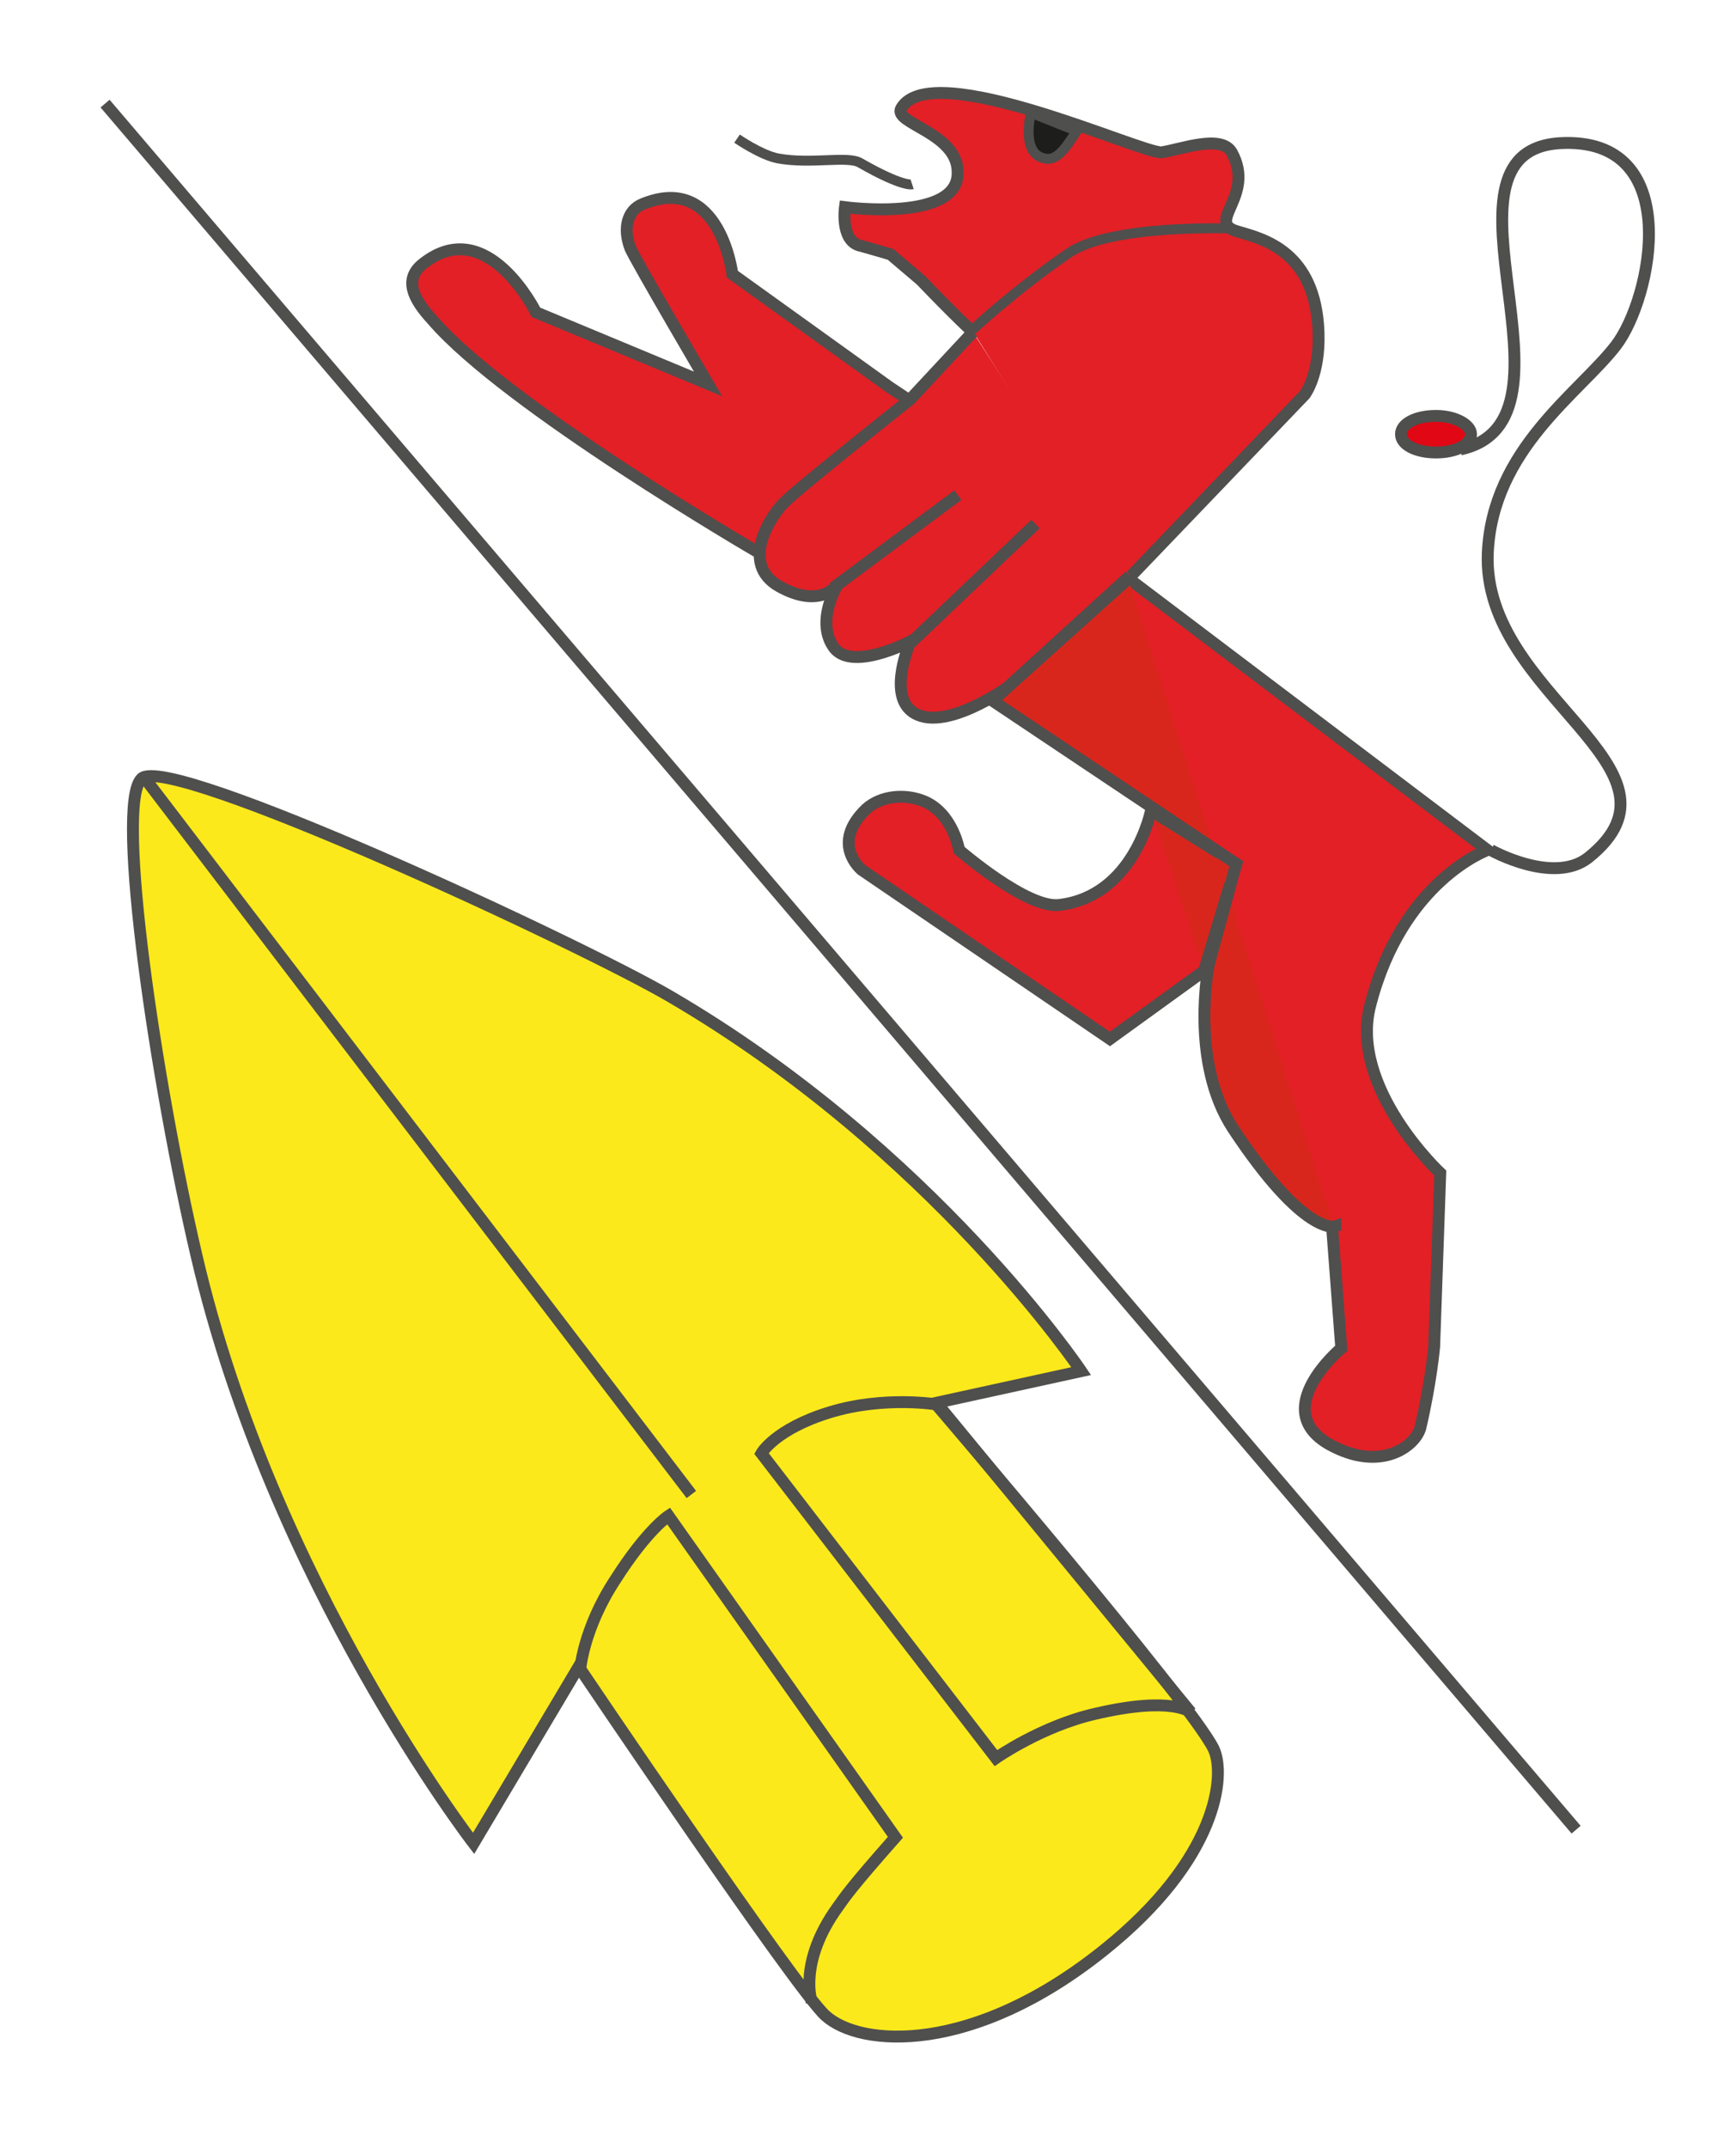 <?xml version="1.0" encoding="utf-8"?>
<!-- Generator: Adobe Illustrator 24.3.0, SVG Export Plug-In . SVG Version: 6.00 Build 0)  -->
<svg version="1.1" id="Ebene_1" xmlns="http://www.w3.org/2000/svg" xmlns:xlink="http://www.w3.org/1999/xlink" x="0px" y="0px"
	 viewBox="0 0 114 141" style="enable-background:new 0 0 114 141;" xml:space="preserve">
<style type="text/css">
	.st0{fill:none;stroke:#4F4F4E;stroke-width:0.78;}
	.st1{fill-rule:evenodd;clip-rule:evenodd;fill:#FBE91B;}
	.st2{fill-rule:evenodd;clip-rule:evenodd;fill:#E22026;}
	.st3{fill:none;stroke:#4F4F4E;stroke-width:0.65;}
	.st4{fill-rule:evenodd;clip-rule:evenodd;fill:#E20714;}
	.st5{fill-rule:evenodd;clip-rule:evenodd;fill:#1D1D1B;}
	.st6{fill-rule:evenodd;clip-rule:evenodd;fill:#D9261C;}
</style>
<g>
	<path class="st0" d="M6.9,6.8l96.6,113.3"/>
	<path class="st1" d="M12.9,82.4c5,21.5,18.2,38.6,18.2,38.6l6.9-11.6c0,0,14.3,21.2,16.2,22.9c2.3,2.1,9.7,2.6,18.3-4.3
		c7.5-6,8-11.5,7.2-13.2c-1.5-3.1-18.3-22.7-18.3-22.7L71,90c0,0-9.7-14.5-27-24.6c-6-3.5-32.9-16-34.7-14.3
		C7.5,52.8,10.3,71.3,12.9,82.4"/>
	<g>
		<path class="st0" d="M12.9,82.4c5,21.5,18.2,38.6,18.2,38.6l6.9-11.6c0,0,14.3,21.2,16.2,22.9c2.3,2.1,9.7,2.6,18.3-4.3
			c7.5-6,8-11.5,7.2-13.2c-1.5-3.1-18.3-22.7-18.3-22.7L71,90c0,0-9.7-14.5-27-24.6c-6-3.5-32.9-16-34.7-14.3
			C7.5,52.8,10.3,71.3,12.9,82.4L12.9,82.4z"/>
		<path class="st0" d="M9.6,51.2l35.8,46.9"/>
		<path class="st0" d="M38.1,109.6c0,0,0.2-2.7,2.3-5.9c2.1-3.3,3.5-4.2,3.5-4.2l14.9,21.1c-3,3.4-3.3,3.9-3.8,4.6
			c-2.6,3.6-1.7,6.2-1.7,6.2"/>
		<path class="st0" d="M61.6,92.2c0,0-3.5-0.6-7.1,0.5S50,95.4,50,95.4l15.4,20c0,0,3-2.1,6.5-2.9c5.1-1.2,6.3-0.1,6.3-0.1
			L61.6,92.2z"/>
	</g>
	<g transform="translate(48.085 47.799)">
		<path class="st2" d="M27.5,5.4c0,0-1.1,5.6-6,6.2C19.4,11.9,14.9,8,14.9,8s-0.4-2.4-2.3-3.2c-1.2-0.5-2.8-0.4-3.8,0.5
			c-2.4,2.3-0.3,4-0.3,4l16.3,11.1l6.5-4.7"/>
		<path class="st0" d="M27.5,5.4c0,0-1.1,5.6-6,6.2C19.4,11.9,14.9,8,14.9,8s-0.4-2.4-2.3-3.2c-1.2-0.5-2.8-0.4-3.8,0.5
			c-2.4,2.3-0.3,4-0.3,4l16.3,11.1l6.5-4.7"/>
	</g>
	<g transform="translate(19.494 7.499)">
		<path class="st2" d="M40.1,18.7l-1.2-0.8l-10.3-7.4c0,0-0.8-6.7-5.9-4.6c-1,0.4-1.3,1.6-0.8,2.9c0.4,0.9,5.1,8.9,5.1,8.9L15.7,13
			c0,0-3.2-6.5-7.4-3.2c-1.3,1-0.7,2.3,0.6,3.7c4.8,5.6,21.3,15.2,21.3,15.2"/>
		<path class="st0" d="M40.1,18.7l-1.2-0.8l-10.3-7.4c0,0-0.8-6.7-5.9-4.6c-1,0.4-1.3,1.6-0.8,2.9c0.4,0.9,5.1,8.9,5.1,8.9L15.7,13
			c0,0-3.2-6.5-7.4-3.2c-1.3,1-0.7,2.3,0.6,3.7c4.8,5.6,21.3,15.2,21.3,15.2"/>
	</g>
	<g transform="translate(48.085 .999)">
		<path class="st2" d="M26,37l11.6-12.1c0,0,1-1.3,0.9-4.1c-0.2-5.3-3.6-6.1-5.3-6.6c-2.2-0.6,1.2-2.3-0.4-5.2
			c-0.7-1.2-3.3-0.2-4.6,0c-1.3,0.1-15.1-6.3-17.1-2.9c-0.6,1,3.7,1.6,3.7,4.2c0.1,3.3-7.4,2.3-7.4,2.3s-0.3,2.1,0.9,2.5
			c0.4,0.1,2.1,0.6,2.1,0.6s1.3,1.1,2,1.7c2.1,2.2,3.5,3.5,3.5,3.5"/>
		<path class="st0" d="M26,37l11.6-12.1c0,0,1-1.3,0.9-4.1c-0.2-5.3-3.6-6.1-5.3-6.6c-2.2-0.6,1.2-2.3-0.4-5.2
			c-0.7-1.2-3.3-0.2-4.6,0c-1.3,0.1-15.1-6.3-17.1-2.9c-0.6,1,3.7,1.6,3.7,4.2c0.1,3.3-7.4,2.3-7.4,2.3s-0.3,2.1,0.9,2.5
			c0.4,0.1,2.1,0.6,2.1,0.6s1.3,1.1,2,1.7c2.1,2.2,3.5,3.5,3.5,3.5"/>
	</g>
	<g transform="translate(66.279 32.199)">
		<path class="st2" d="M21.2,48.4l0.6,7.9c0,0-4.8,4-0.8,6.3c3.4,1.9,5.7,0.1,6-1.1c0.7-3,0.9-5.3,0.9-5.3l0.4-11.4
			c0,0-6-5.6-4.6-11c2.1-8.2,7.7-10.2,7.7-10.2L7.6,5.6"/>
		<path class="st0" d="M21.2,48.4l0.6,7.9c0,0-4.8,4-0.8,6.3c3.4,1.9,5.7,0.1,6-1.1c0.7-3,0.9-5.3,0.9-5.3l0.4-11.4
			c0,0-6-5.6-4.6-11c2.1-8.2,7.7-10.2,7.7-10.2L7.6,5.6"/>
	</g>
	<path class="st3" d="M48.4,9.1c0,0,1.6,1.1,2.7,1.3c2.2,0.4,4.6-0.2,5.4,0.3c2.8,1.6,3.4,1.4,3.4,1.4"/>
	<path class="st0" d="M95.9,29.5c8.7-1.9-2.5-19.5,6.5-20.1c8.3-0.5,6.1,10.2,3.7,13.3s-8.1,6.8-8.4,13.6c-0.4,9.4,14,14.1,6.6,20
		c-2.3,1.8-6.4-0.5-6.4-0.5"/>
	<path class="st0" d="M81.2,56.7c0,0-1.4,3.7-1.9,6.1"/>
	<path class="st4" d="M96.6,28.5c0,0.7-1,1.2-2.3,1.2S92,29.2,92,28.5s1-1.2,2.3-1.2S96.6,27.9,96.6,28.5"/>
	<path class="st0" d="M96.6,28.5c0,0.7-1,1.2-2.3,1.2S92,29.2,92,28.5s1-1.2,2.3-1.2S96.6,27.9,96.6,28.5z"/>
	<path class="st5" d="M70.7,8.6c-0.7,1.1-1.3,2-2.1,1.8c-1.6-0.3-0.9-3-0.9-3L70.7,8.6z"/>
	<path class="st3" d="M70.7,8.6c-0.7,1.1-1.3,2-2.1,1.8c-1.6-0.3-0.9-3-0.9-3L70.7,8.6z"/>
	<g transform="translate(42.887 16.599)">
		<path class="st2" d="M21,5.2l-4.1,4.4c0,0-7.3,5.8-8.2,6.7c-0.9,0.8-3.1,4.1-0.4,5.6c2.7,1.5,3.8-0.1,3.8-0.1s-1.4,2.3-0.3,4
			c1.1,1.8,5.1-0.3,5.1-0.3s-1.5,3.4,0.1,4.6c2,1.5,6.3-1.6,6.3-1.6l8-7.3"/>
		<path class="st0" d="M21,5.2l-4.1,4.4c0,0-7.3,5.8-8.2,6.7c-0.9,0.8-3.1,4.1-0.4,5.6c2.7,1.5,3.8-0.1,3.8-0.1s-1.4,2.3-0.3,4
			c1.1,1.8,5.1-0.3,5.1-0.3s-1.5,3.4,0.1,4.6c2,1.5,6.3-1.6,6.3-1.6l8-7.3"/>
	</g>
	<path class="st3" d="M80.9,15c0,0-7.9-0.3-10.7,1.6c-3.5,2.4-6.3,5-6.5,5.2"/>
	<path class="st0" d="M54.7,38.6l8.2-6.1"/>
	<path class="st0" d="M59.8,42.2l8.2-7.8"/>
	<g transform="translate(68.879 47.799)">
		<path class="st6" d="M6.7,5.4l5.6,3.5l-2.1,7"/>
		<path class="st0" d="M6.7,5.4l5.6,3.5l-2.1,7"/>
	</g>
	<g transform="translate(58.482 33.499)">
		<path class="st6" d="M29.2,47.3V47c0,0-2,0.7-6.7-6.4c-2.9-4.4-1.6-10.8-1.6-10.8l1.8-6.6l-16-10.7l8.9-8"/>
		<path class="st0" d="M29.2,47.3V47c0,0-2,0.7-6.7-6.4c-2.9-4.4-1.6-10.8-1.6-10.8l1.8-6.6l-16-10.7l8.9-8"/>
	</g>
</g>
</svg>
